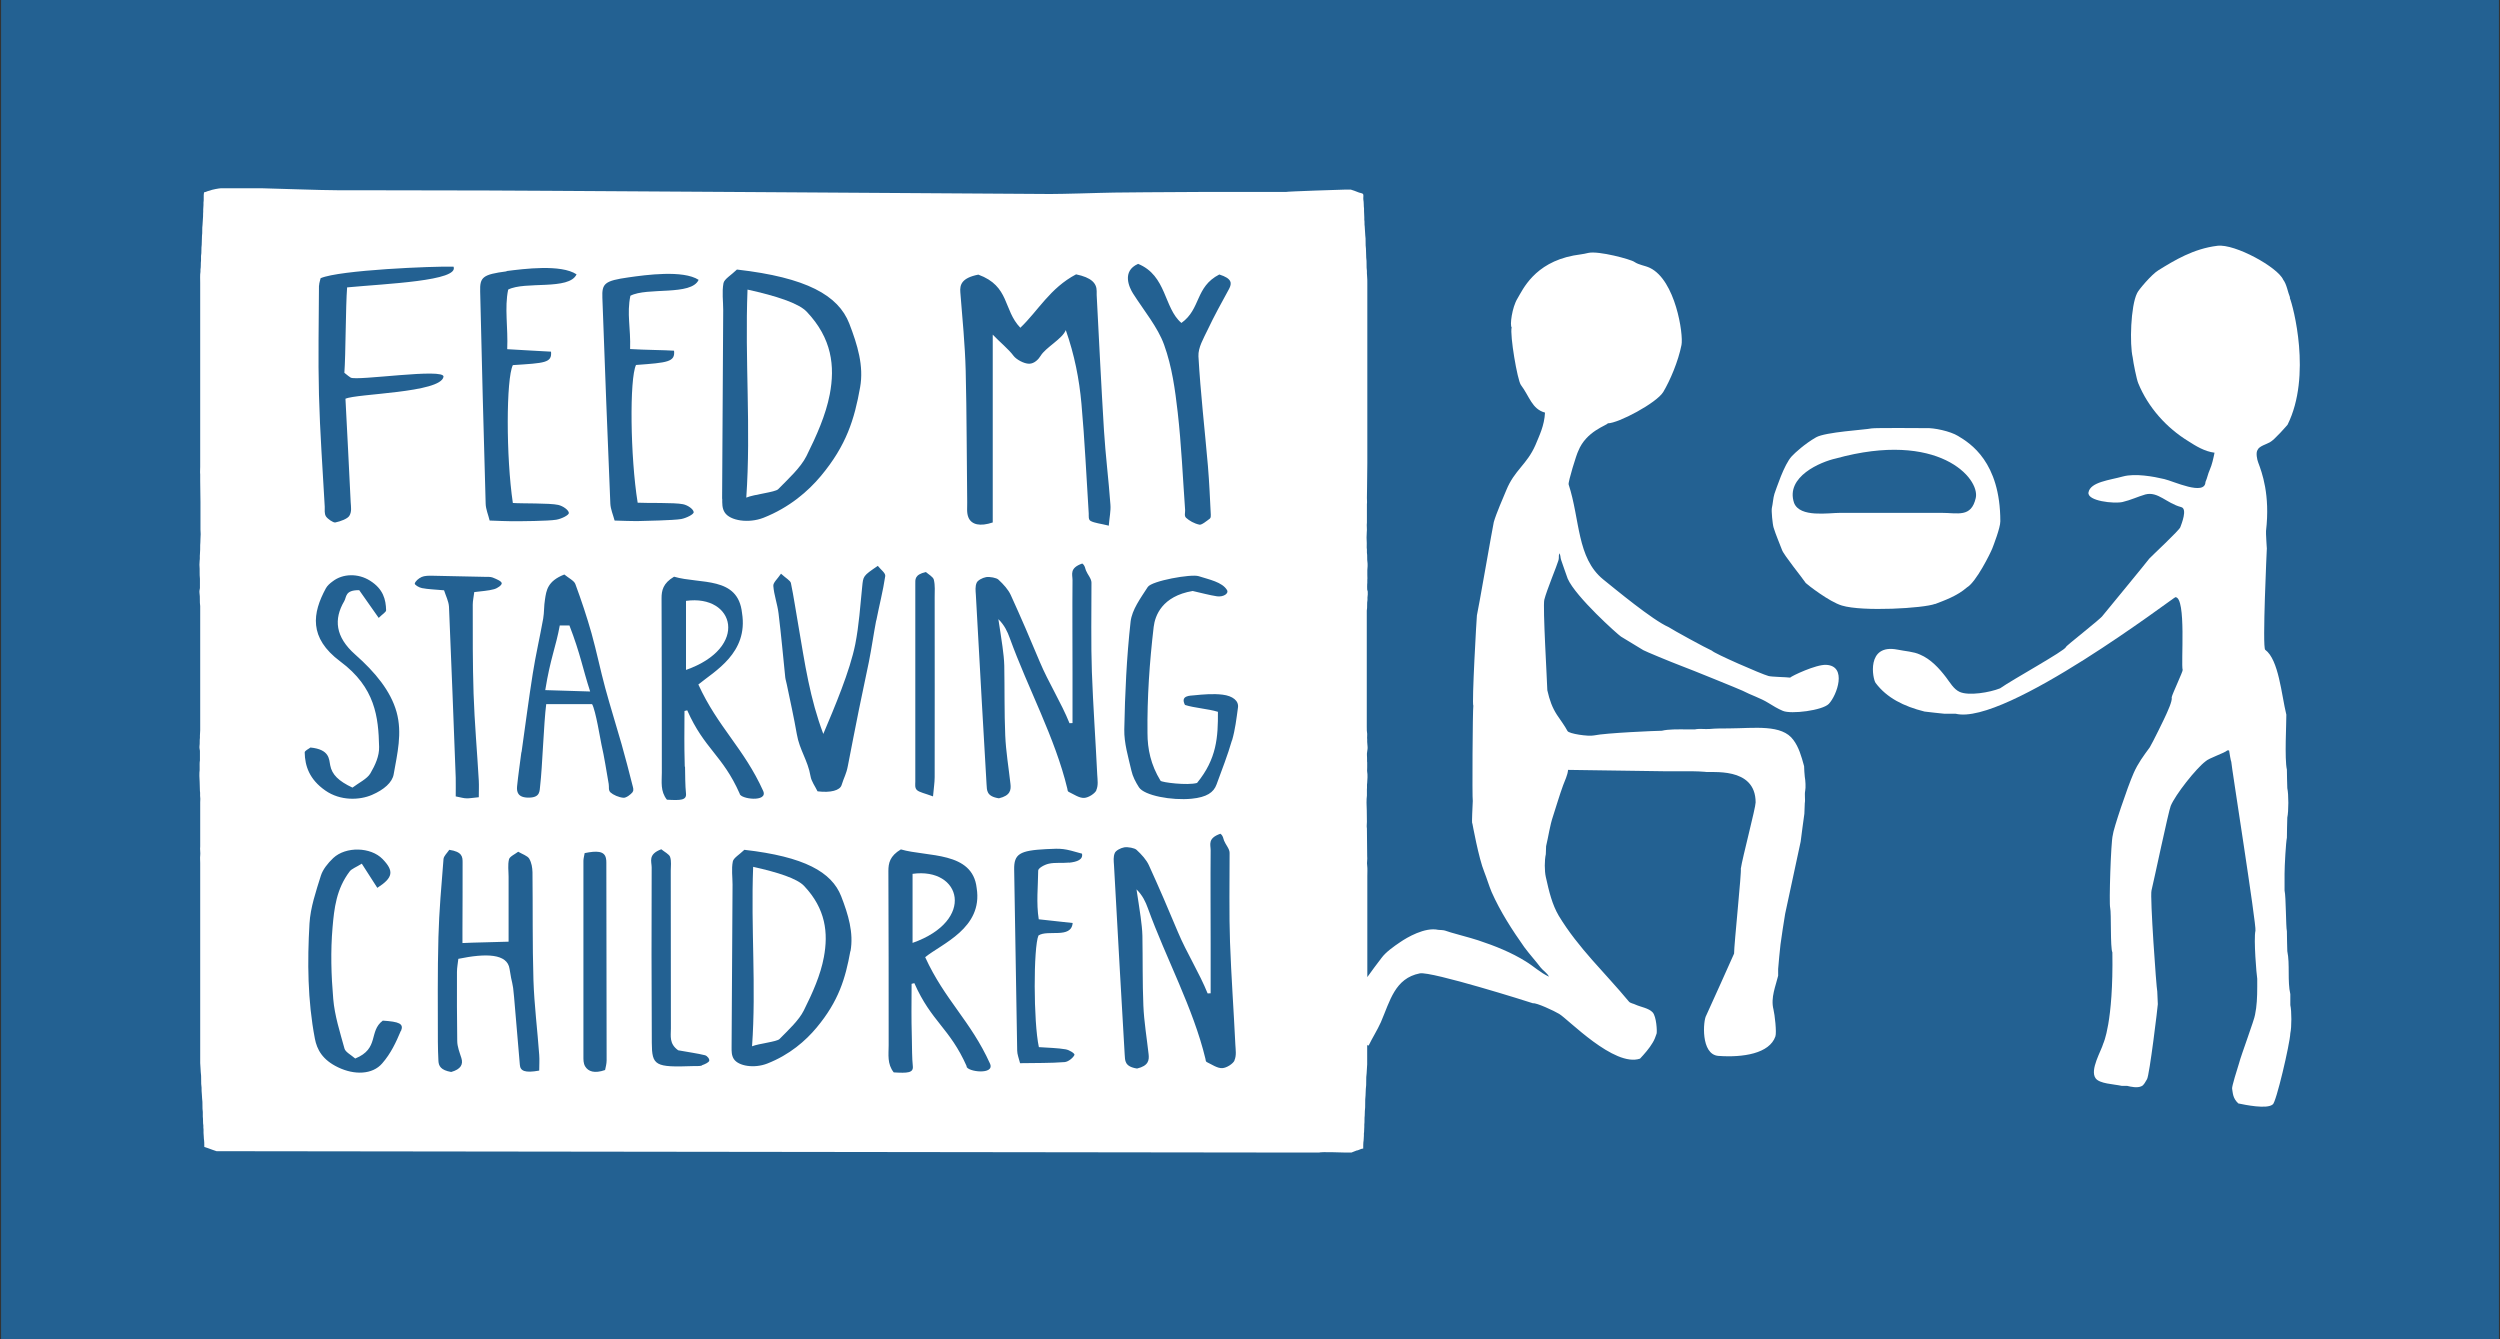 <?xml version="1.0" encoding="UTF-8"?> <svg xmlns="http://www.w3.org/2000/svg" id="Layer_1" viewBox="0 0 182.07 97.53"><rect x="0" y="0" width="182.07" height="97.53" fill="#333333" stroke="none"/><defs><style>.cls-1{fill:#236192;}.cls-1,.cls-2{stroke-width:0px;}.cls-2{fill:#fff;}</style></defs><rect class="cls-1" x=".08" y="-.82" width="181.91" height="99.17"></rect><path class="cls-2" d="m166.78,21.67c-.17-.41-.24-.96-.5-1.3-.39-.9-3.51-2.63-4.79-2.47-1.74.21-3.13,1.06-4.31,1.79-.5.31-1.46,1.45-1.54,1.66-.47.93-.55,3.72-.32,4.68.04.38.29,1.61.4,1.87.73,1.79,2.08,3.27,3.65,4.23.53.34,1.18.75,1.91.84-.09.43-.18.87-.35,1.25-.14.31-.17.57-.31.88-.03,1.04-2.34-.06-3-.21-.79-.19-2.13-.43-3.01-.19-.97.27-2.37.4-2.51,1.16-.11.63,1.86.84,2.48.7.6-.14,1.11-.39,1.66-.55.92-.24,1.54.64,2.61.92.48.12.02,1.24-.06,1.46-.04.2-2.13,2.14-2.26,2.29-.04.08-3.39,4.15-3.39,4.15-.1.21-2.73,2.24-2.68,2.29-.06.26-3.91,2.38-4.8,3.01-.75.3-2.27.56-2.94.26-.44-.2-.7-.68-.99-1.06-.48-.63-1.11-1.33-1.9-1.66-.48-.22-1.06-.24-1.64-.36-2.3-.45-1.81,2.15-1.59,2.43.81,1.08,2.04,1.7,3.56,2.08.48.05.96.12,1.45.16h.82c3.61.89,15.99-8.56,16-8.49.81,0,.39,4.88.53,5.3.03.09-.77,1.78-.8,1.99.07.27-.34,1.1-.39,1.23-.05.14-1.05,2.18-1.21,2.42-.44.6-.86,1.16-1.17,1.87-.45,1.01-1.5,4.14-1.52,4.52-.14.48-.28,4.98-.19,5.3.09.36,0,2.91.16,3.24.08,5.11-.66,6.63-.66,6.63-.15.55-1,1.93-.56,2.54.29.4,1.31.42,1.9.55h.39c.28.07.75.17,1.04.03.19-.07.3-.34.41-.51.18-.24.8-5.41.79-5.47-.02-.31-.02-.62-.04-.92-.07-.29-.54-6.92-.42-7.36.14-.55,1.25-5.82,1.4-6.16.34-.82,1.84-2.72,2.53-3.24.24-.24,1.4-.61,1.59-.8h.13c.03.19.12.77.16.83-.01.19,1.85,11.96,1.76,12.3-.14.61.08,3.24.13,3.5v.6c0,.74-.03,1.4-.16,2.02-.03.31-1.04,3.02-1.16,3.52-.14.43-.54,1.73-.51,1.86.06.34.04.69.45,1.08.48.1,2.1.44,2.51.07.24-.1,1.25-4.41,1.28-5.18.1-.44.1-1.62,0-2.05v-.8c-.22-.94-.02-2.18-.22-3.13-.01-.48-.03-.96-.03-1.45-.08-.34-.06-2.5-.17-2.97v-1.21c0-.58.1-2.34.17-2.63,0-.48.02-.98.03-1.47.1-.45.1-1.69,0-2.14-.01-.44-.03-.89-.03-1.35-.18-.77-.03-3.45-.04-4-.36-1.47-.55-4-1.54-4.73-.22-.16.12-7.4.12-7.4,0,.1-.08-1.19-.06-1.25.31-2.65-.3-4.27-.57-4.99-.08-.2-.19-.72-.04-.92.11-.27.65-.41.89-.55.34-.17,1.29-1.28,1.29-1.28,1.77-3.57.4-8.66.16-9.24Z"></path><path class="cls-2" d="m140.93,43.99c.67-.26,1.6-.58,2.32-1.21.67-.39,1.71-2.49,1.85-2.85.08-.21.58-1.49.58-1.96,0-4.34-2.2-5.69-3.08-6.22-.55-.34-1.76-.61-2.38-.57-.13,0-3.65-.03-3.92.02-.45.1-3.36.26-4.04.65-.82.47-1.53,1.12-1.77,1.38-.57.61-1.13,2.39-1.26,2.73-.1.32-.11.7-.19,1.04-.04.2.05,1.18.13,1.43.17.55.42,1.11.61,1.62.12.36,1.51,2.07,1.73,2.41.12.12,1.7,1.36,2.63,1.64,1.51.46,5.96.2,6.79-.12Zm-6.91-6.64c-.87,0-2.93.36-3.36-.72-.65-1.92,1.95-3,3.04-3.24,7.46-2.06,10.52,1.44,10.19,2.88-.33,1.44-1.3,1.08-2.49,1.08h-7.38Z"></path><path class="cls-2" d="m40.77,45.54c-.29,1.59-.69,2.41-1.06,4.72,1.23.04,2.23.07,3.27.1-.55-1.69-.7-2.71-1.51-4.81-.17-.01-.52.01-.69,0Z"></path><path class="cls-2" d="m49.96,43.76v5.03c4.62-1.63,3.55-5.52,0-5.03Z"></path><path class="cls-2" d="m66.46,63.64v5.03c4.62-1.63,3.55-5.52,0-5.03Z"></path><path class="cls-2" d="m56.67,35.63c.78-.79,1.64-1.58,2.06-2.41.74-1.49,1.41-2.99,1.7-4.5.39-2.05.16-4.08-1.68-6.02-.59-.62-2.22-1.15-4.31-1.61-.2,5.18.26,10.1-.09,15.15.56-.24,2.1-.39,2.32-.61Z"></path><path class="cls-2" d="m54.85,63.15c-.17,4.46.23,8.7-.08,13.05.48-.2,1.81-.33,2-.53.67-.68,1.41-1.36,1.77-2.08.64-1.28,1.22-2.58,1.46-3.88.33-1.76.14-3.52-1.44-5.19-.51-.54-1.91-.99-3.71-1.39Z"></path><path class="cls-2" d="m113.51,40.76c.04-.15-.01-.31.05-.42v-.05c.1.12.07.31.13.48.16.45.31.91.48,1.37.58,1.33,3.66,4.08,3.88,4.22.53.32,1.09.66,1.63.99.13.08,1.98.85,2.8,1.16.53.19,4.29,1.72,4.42,1.79.63.33,1.3.53,1.88.89.32.2.7.43,1.06.58.6.26,2.89-.03,3.35-.51.59-.62,1.36-2.76-.19-2.84-.74-.04-2.52.81-2.63.93-.25-.04-1.35-.05-1.58-.12-.52-.14-3.97-1.65-4.11-1.84-.44-.19-2.85-1.51-3.16-1.72-1.17-.51-3.9-2.78-4.76-3.47-1.93-1.57-1.68-4.35-2.52-6.92-.05-.17.58-2.22.7-2.43.58-1.46,2.1-1.87,2.15-2.02.77,0,3.55-1.48,4.04-2.28.5-.84,1.09-2.22,1.33-3.43.15-.78-.44-4.71-2.3-5.61-.38-.18-.78-.2-1.14-.44-.25-.18-2.6-.82-3.35-.65-.39.1-.71.12-1.08.19-2.86.55-3.69,2.49-4.07,3.12-.41.66-.57,1.99-.43,2.11-.14.57.42,3.84.67,4.19.64.85.8,1.76,1.76,2.02-.05.96-.41,1.66-.7,2.37-.63,1.43-1.52,1.81-2.12,3.28-.22.53-.73,1.69-.91,2.32-.05.17-1.19,6.73-1.23,6.8-.02.1-.38,6.44-.26,6.58-.05.24-.09,6.78-.04,6.93,0,.27-.1,1.68-.03,1.64,0,0,.46,2.55.87,3.54.2.51.33.97.53,1.45.64,1.45,1.52,2.8,2.39,4.03.37.5.8.97,1.18,1.47.17.22.47.39.61.67-.63-.29-1.13-.77-1.69-1.11-1.04-.65-2.23-1.13-3.47-1.54-.49-.17-2.11-.58-2.42-.71-.14-.04-.36-.04-.48-.05-.97-.22-2.29.56-2.77.89-.46.31-1.06.73-1.37,1.16-.35.46-.7.92-1.03,1.39v-7.35c0-.22.02-.56-.01-.77-.04-.21.03-.48,0-.68-.01-.68-.01-1.35-.02-2.03-.03-.14,0-.32,0-.48-.01-.27-.01-.56-.01-.84-.02-.32-.03-.78.01-1.07v-.46c.02-.14-.01-.31.02-.47.02-.16.04-.63,0-.8-.02-.1.01-.24,0-.34v-.34c-.02-.09,0-.23-.01-.34,0-.05-.02-.33,0-.38,0-.09.05-.24.04-.39-.02-.12-.01-.28-.03-.39v-.19c-.02-.12.01-.25,0-.39-.03-.15-.03-.34-.03-.53v-8.45c.05-.24,0-.53.05-.77v-.19c.02-.09.03-.34.02-.43-.01-.05-.04-.12-.04-.15-.01-.05,0-.34,0-.39.02-.1,0-.26.01-.34.02-.1-.01-.24,0-.33v-.35c.02-.09.03-.47.01-.57-.04-.22,0-.49-.04-.7v-.24c-.03-.14,0-.31-.01-.46-.02-.15-.02-.65,0-.79.03-.21-.02-.49.01-.7v-1.35c.02-.12,0-.31,0-.45,0-.23.01-.46.01-.68,0-.62.02-1.23.02-1.86v-13.15c0-.12,0-.26-.01-.34-.02-.12,0-.22-.02-.33v-.17c-.05-.29,0-.67-.05-.96,0-.22-.01-.44-.02-.66-.05-.31,0-.67-.05-.97-.02-.1,0-.22-.02-.32-.02-.1,0-.22-.02-.33-.03-.15,0-.34-.03-.48v-.17c-.02-.14,0-.33-.02-.48v-.17c-.03-.2-.01-.45-.05-.65-.02-.13.03-.32-.02-.41-.07-.07-.26-.08-.36-.13-.17-.07-.36-.14-.53-.19h-.44c-.11,0-4.17.13-4.29.17h-6.11c-1.01,0-7.36.04-7.46.07-.06,0-2.61.08-3.59.08-.9,0-43.06-.29-43.19-.26-.24,0-4.78-.01-5.31-.01h-3.17c-1.44,0-5.43-.15-5.81-.15h-2.9c-.13,0-.69.1-.83.17-.05.02-.1.02-.15.04-.08.03-.18.08-.27.09-.05.22,0,.53-.04.75v.17c-.02.09,0,.23-.02.32v.17c-.02.1,0,.21-.01.32-.02.09,0,.21-.02.32-.02.09,0,.21-.02.32-.04.24,0,.55-.04.8,0,.22-.02.43-.02.65-.04.26,0,.56-.05.81,0,.12,0,.22,0,.34-.03.21,0,.44-.04.65v.16c-.04.24-.02.55-.02.82v13.39c0,.17-.02.4,0,.55v.49c0,.51.02,1.01.02,1.52,0,.41,0,.82,0,1.23,0,.17,0,.34,0,.51v.26c.02.15.02.53,0,.67-.01.17,0,.32-.02.47,0,.22,0,.45-.02.67-.02.14.01.31-.02.46-.02.14-.02.46,0,.6v.19c0,.17,0,.38.02.53,0,.22,0,.46,0,.68-.02.1-.05.24-.03.37.05.29,0,.65.05.94v.2c0,.05,0,.12,0,.19,0,.09,0,.22,0,.33v7.79c0,.1,0,.24,0,.33,0,.07,0,.15,0,.2-.02.12,0,.27-.02.38v.18c-.03.17,0,.4-.03.58-.02.14.02.27.03.36,0,.24,0,.46,0,.7-.03.15-.02.36-.02.53v.18c-.03.17-.02.67,0,.84,0,.22.01.45.02.68.03.14,0,.29.02.45.02.12,0,.24,0,.36,0,.27,0,.55,0,.82,0,.22,0,.43,0,.65,0,.14,0,.31,0,.41,0,.44,0,.89,0,1.35-.03.19.03.47,0,.67-.02.14,0,.36,0,.53,0,.26,0,.57,0,.85v13.72c.02.1,0,.22.02.32.02.1,0,.22.02.34.06.34,0,.79.06,1.13,0,.17,0,.32.02.48.02.1,0,.22.02.32.05.31,0,.67.05.97,0,.12,0,.22,0,.34.03.21,0,.45.04.65v.16c.03.15,0,.34.02.49.02.1,0,.21.02.33.03.15.03.41.03.58.09.02.18.07.27.09.2.08.42.15.62.22h.38c.27,0,78.71.1,79.17.1h.73c.22-.07,1.71,0,1.98,0h.39c.12-.05.26-.1.38-.15.05,0,.1-.02.15-.04.1-.04.22-.1.33-.1,0-.2,0-.43.03-.6.02-.11,0-.22.02-.33v-.16c.03-.15.01-.34.03-.49v-.17c.03-.21,0-.45.03-.65.01-.1.01-.21.01-.33.05-.34,0-.77.05-1.13.01-.15.01-.32.02-.48.06-.36,0-.79.06-1.14.02-.11,0-.23.02-.33.02-.12,0-.24.02-.32v-1.43s.03.03.04.05h.07c.27-.56.62-1.1.89-1.7.67-1.56,1.02-3.19,2.83-3.55.83-.17,8.06,2.11,8.25,2.18.22-.06,1.54.55,1.9.77.65.38,4.01,3.9,5.89,3.26.32-.34.68-.75.92-1.16.12-.19.22-.45.29-.67.04-.15-.01-1.23-.29-1.54-.28-.31-.87-.39-1.24-.56-.14-.08-.4-.1-.5-.24-1.72-2.08-3.66-3.86-5.1-6.24-.48-.82-.7-1.74-.94-2.82-.1-.43-.1-1.23,0-1.66,0-.2.02-.39.02-.58.18-.75.27-1.5.51-2.2.24-.74.46-1.5.73-2.24.12-.34.33-.73.36-1.12,2.34.03,4.68.07,7.04.1h2c.31,0,.62.02.92.04.39.1,3.7-.43,3.7,2.23,0,.39-.96,4.02-1.08,4.83.07.15-.49,5.5-.49,6.18,0,0-1.93,4.32-2.03,4.51-.22.34-.42,2.84.89,2.94,1.79.13,3.72-.17,4.15-1.42.1-.3-.05-1.6-.14-1.96-.22-.87.17-1.73.34-2.46v-.49c.05-.58.1-1.18.17-1.78.1-.75.22-1.5.34-2.24.37-1.75.75-3.5,1.13-5.26.09-.68.17-1.35.27-2.03.01-.26.02-.51.03-.77.05-.25-.03-.61.03-.9.05-.24.02-.75-.03-1.02-.02-.26-.05-.51-.05-.77-.2-.74-.39-1.39-.78-1.91-.84-1.16-2.82-.85-4.7-.84-.46,0-.97,0-1.38.04-.35.03-.77-.04-1.08.03h-.7c-.53,0-1.23-.02-1.72.1-.4,0-4.1.16-4.94.34-.41.09-1.83-.12-1.93-.32-.22-.41-.51-.79-.77-1.18-.34-.53-.53-1.04-.7-1.79-.01-.57-.34-6.11-.22-6.59.17-.69.94-2.53,1.02-2.84Zm-30.64-21.55c2.11.85,1.88,3.22,3.17,4.31,1.43-1.02.99-2.62,2.76-3.53.95.3.92.65.71,1.05-.54.99-1.09,1.98-1.56,2.98-.3.63-.7,1.29-.67,1.93.15,2.66.46,5.32.69,7.98.1,1.19.15,2.37.21,3.56,0,.09.01.21-.07.28-.23.17-.6.48-.76.44-.38-.08-.74-.29-.97-.5-.15-.14-.06-.37-.07-.56-.17-2.37-.27-4.75-.54-7.12-.19-1.65-.41-3.31-.99-4.92-.46-1.28-1.47-2.49-2.26-3.73-.28-.44-.84-1.63.36-2.16Zm-15.44,22.45c.19.17.53.35.58.56.1.42.06.85.06,1.27,0,4.37.01,8.73,0,13.1,0,.41-.07.82-.12,1.41-.59-.22-1-.3-1.17-.46-.17-.16-.12-.41-.12-.62,0-4.79,0-9.58,0-14.37,0-.34-.07-.7.77-.89Zm-14.84-5.34c.02-4.58.05-9.16.08-13.74,0-.66-.1-1.31.02-1.96.06-.3.56-.58.98-.99,5.08.58,7.38,1.88,8.18,3.93.6,1.56,1.07,3.09.79,4.65-.41,2.31-.99,4.22-2.86,6.46-.92,1.1-2.28,2.29-4.18,3.04-1.08.42-2.43.22-2.82-.39-.2-.31-.18-.66-.18-.99Zm-2.7,19.52c.01.54.01,1.4.07,1.95.05.49-.38.51-1.39.45-.49-.62-.37-1.3-.37-1.98,0-4.23,0-8.46-.02-12.69,0-.56.1-1.09.91-1.57,1.92.56,4.66-.06,4.95,2.64.47,2.92-2,4.24-3.18,5.21,1.42,3.11,3.32,4.65,4.72,7.75.38.85-1.68.6-1.71.2-1.25-2.82-2.57-3.24-3.82-6.07-.07.02-.13.03-.2.05,0,2.03-.03,2.03.02,4.05Zm-13-36.1c1.26-.16,3.97-.51,5.1.24-.54,1.18-3.76.48-4.98,1.11-.28,1.33,0,2.77-.07,4.34,1.15.08,2.45.13,3.19.18.08.82-.46.83-2.78.98-.49.99-.5,6.68,0,10.04.63.05,2.68,0,3.3.14.36.08.77.38.78.59,0,.16-.55.43-.92.49-.6.1-2.6.11-3.23.11-.47,0-.93-.03-1.62-.05-.1-.42-.28-.82-.29-1.23-.15-5.15-.28-10.3-.4-15.45-.03-1.05.18-1.24,1.93-1.47Zm-13.65,1.05c0-.18.08-.37.11-.53,1.4-.6,8.2-.88,9.68-.84.44,1.04-4.9,1.24-7.75,1.51-.11,1.42-.1,4.91-.2,6.22.27.21.35.29.46.35.45.26,6.87-.72,6.76-.06-.2,1.18-6.33,1.22-7.14,1.6,0,.13.01.21,0,0,0,0,0,0,0,0-.01-.22-.03-.59-.01-.18.13,2.57.27,5.14.39,7.72.02.33.09.69-.1.99-.13.21-.63.4-1.02.48-.15.03-.56-.26-.68-.44-.13-.21-.08-.47-.09-.71-.15-2.72-.35-5.43-.42-8.15-.07-2.65-.01-5.3,0-7.95Zm-.63,33.65c1.4.14,1.35.84,1.44,1.3.13.67.6,1.14,1.62,1.62.45-.34,1.07-.64,1.3-1.03.36-.61.66-1.28.64-1.94-.05-2.16-.27-4.32-2.83-6.22-2.32-1.73-2.02-3.53-1.05-5.32.1-.19.3-.37.51-.52.73-.56,1.84-.59,2.71-.04.97.61,1.15,1.38,1.17,2.15,0,.14-.25.27-.54.56-.61-.87-1.02-1.45-1.42-2.02-1.05-.01-.91.5-1.09.8-.77,1.31-.66,2.6.8,3.89,1.46,1.29,2.58,2.65,3.01,4.18.43,1.55.05,3.05-.21,4.54-.1.59-.7,1.12-1.58,1.5-.9.39-2.3.45-3.4-.32-1.16-.81-1.48-1.78-1.5-2.77,0-.13.28-.25.42-.36Zm6.58,20.64c-.34.81-.72,1.64-1.36,2.37-.7.81-2.01.86-3.21.28-1.13-.54-1.54-1.29-1.69-2.1-.53-2.78-.55-5.58-.39-8.37.07-1.17.47-2.34.83-3.49.14-.44.49-.89.9-1.28.92-.86,2.73-.81,3.59.07.84.87.79,1.35-.38,2.1-.4-.62-.72-1.12-1.13-1.76-.4.25-.75.38-.88.56-.98,1.29-1.13,2.7-1.25,4.08-.15,1.73-.1,3.48.05,5.21.1,1.21.49,2.42.82,3.62.07.25.48.46.78.72,1.78-.72.96-1.98,2.01-2.76,1.19.08,1.54.22,1.33.74Zm1.01-32.57c.05-.18.27-.38.51-.49.19-.09.53-.1.8-.09,1.26.02,2.51.05,3.77.08.2,0,.45-.01.6.05.27.11.64.26.66.41.02.14-.3.37-.56.44-.42.12-.92.14-1.44.21-.04.34-.11.63-.11.92,0,2.16-.01,4.32.06,6.48.07,2.11.26,4.22.38,6.34.02.37,0,.75,0,1.2-.5.05-.7.09-.9.08-.19,0-.38-.06-.78-.14,0-.44.01-.9,0-1.36-.16-4.15-.31-8.29-.49-12.44-.02-.4-.23-.8-.36-1.21-.66-.06-1.15-.07-1.61-.16-.22-.04-.54-.24-.52-.33Zm9.06,35.46c-1.04.19-1.37.02-1.4-.42-.14-1.64-.28-3.29-.42-4.93-.1-1.22-.15-.85-.33-2.06-.16-1.11-1.7-1.15-3.73-.73-.03.3-.1.63-.1.96,0,2.2-.01,2.81.02,5.02,0,.41.17.83.3,1.24.15.47-.04.82-.74,1.02-.76-.13-.91-.44-.93-.8-.02-.47-.04-.93-.04-1.4,0-2.54-.03-5.08.04-7.62.05-1.9.22-3.8.37-5.69.02-.22.26-.43.42-.67.95.14.97.52.97.9,0,1.1,0,3.79-.01,4.89,0,.29,0,.58,0,1,.71-.04,2.63-.07,3.36-.1,0-1.12,0-3.72,0-4.73,0-.42-.07-.85.03-1.27.05-.2.43-.37.67-.55.27.16.68.3.8.5.18.31.23.66.24.99.03,2.62-.01,5.25.07,7.87.06,1.81.29,3.62.42,5.43.03.37,0,.75,0,1.15Zm4.8-.04c-.77.27-1.22.1-1.44-.26-.14-.23-.13-.5-.13-.75,0-4.74,0-9.49,0-14.23,0-.16.05-.33.09-.56.88-.18,1.44-.16,1.55.37.05.21.02.42.03.63,0,4.7.02,9.4.02,14.1,0,.24-.07.49-.11.69Zm2.02-20.25c-.14.18-.48.44-.68.42-.34-.03-.74-.21-.94-.39-.17-.16-.09-.41-.13-.62-.17-.96-.31-1.93-.53-2.88-.07-.32-.42-2.49-.68-2.93h-3.34c-.18,1.4-.28,4.59-.44,5.93-.05.38.03.87-.82.88-.84.01-.9-.45-.86-.84.08-.8.2-1.59.3-2.39,0-.04.02-.08.03-.13.27-1.89.51-3.78.81-5.67.21-1.34.52-2.67.76-4.01.08-.46.05-.93.13-1.39.1-.66.18-1.34,1.41-1.82.3.25.71.45.8.69.44,1.19.84,2.39,1.18,3.59.37,1.33.64,2.66,1,3.99.37,1.36.8,2.72,1.19,4.09.28.99.54,1.99.79,2.98.04.17.12.36.01.5Zm-1.32-19.77c-.11-.42-.29-.82-.31-1.23-.21-5.15-.4-9.84-.58-14.99-.04-1.05.16-1.24,1.91-1.49,1.26-.18,3.97-.55,5.1.18-.53,1.18-3.75.52-4.97,1.16-.27,1.33.03,2.32-.02,3.88,1.15.07,2.45.07,3.2.12.09.82-.45.87-2.77,1.04-.48,1-.42,6.68.12,10.03.63.04,2.68-.02,3.3.11.36.07.77.37.78.58.01.16-.54.43-.91.5-.6.1-2.6.13-3.23.15-.47,0-.93-.02-1.63-.04Zm6.36,39.69c-.17.06-.41.03-.62.04-2.8.1-3.02-.02-3.03-1.7-.02-4.41-.03-8.36-.01-12.77,0-.43-.29-.95.7-1.32.23.19.57.36.64.55.11.33.05.67.05,1.01,0,3.98,0,7.51.01,11.49,0,.54-.14,1.11.53,1.59.76.14,1.38.22,1.95.36.18.05.35.28.31.41-.04.12-.32.25-.53.32Zm10.81-8.33c-.36,1.99-.85,3.64-2.46,5.57-.79.95-1.96,1.98-3.6,2.62-.93.36-2.09.19-2.43-.34-.17-.27-.16-.57-.16-.85.02-3.95.05-7.89.07-11.84,0-.57-.09-1.13.02-1.69.05-.26.48-.5.84-.85,4.38.5,6.36,1.62,7.05,3.38.52,1.34.92,2.66.68,4.01Zm1.88-24.08c-.19,1-.33,2.01-.53,3.01-.23,1.17-.5,2.33-.73,3.5-.22,1.13-.59,2.94-.8,4.07-.12.63-.27.8-.46,1.41-.12.38-.79.57-1.75.45-.18-.37-.45-.73-.51-1.1-.2-1.17-.8-1.9-1-3.07-.21-1.21-.48-2.42-.73-3.62-.03-.17-.09-.33-.11-.5-.16-1.56-.3-3.12-.49-4.67-.08-.67-.33-1.33-.38-2-.02-.24.29-.49.56-.89.37.34.68.5.72.68.21,1,.35,2.01.53,3.01.24,1.38.45,2.77.74,4.14.27,1.29.61,2.57,1.09,3.84.82-1.94,1.94-4.58,2.33-6.54.27-1.38.36-2.77.5-4.16.08-.8.05-.8,1.14-1.54.22.28.58.53.54.75-.16,1.08-.44,2.15-.65,3.23Zm6.6,32.48c-1.25-2.82-2.57-3.24-3.82-6.07-.07.02-.13.03-.2.05,0,2.03-.03,2.03.02,4.05.01.54.01,1.4.07,1.95.05.49-.38.51-1.39.45-.49-.62-.37-1.3-.37-1.98,0-4.23,0-8.46-.02-12.69,0-.56.1-1.09.91-1.57,1.92.56,5.23.12,5.52,2.82.47,2.92-2.57,4.06-3.75,5.03,1.42,3.11,3.32,4.65,4.72,7.75.38.85-1.68.6-1.71.2Zm7.45-14.85c-.49.05-1.02-.02-1.47.08-.33.07-.78.33-.78.5-.01,1.17-.15,2.35.04,3.55.92.1,1.66.18,2.47.27-.1,1.17-1.82.46-2.49.91-.37.86-.37,6.31.03,8.13.72.05,1.36.06,1.95.16.28.05.69.31.64.41-.09.2-.44.5-.72.52-1.03.08-2.08.06-3.24.08-.09-.36-.21-.64-.21-.92-.08-4.62-.15-8.56-.22-13.18-.02-1.14.4-1.39,2.33-1.49,1.19-.06,1.28-.05,2.61.33.09.43-.35.6-.95.66Zm1.99-5.27c-.1.23-.57.55-.9.56-.35.02-.76-.27-1.12-.44-.09-.04-.08-.16-.1-.24-.89-3.7-2.87-7.31-4.19-10.96-.17-.47-.38-.93-.83-1.38.1.67.21,1.33.3,2,.06.46.12.93.13,1.39.03,1.69,0,3.39.07,5.08.05,1.18.25,2.36.38,3.53.05.44,0,.85-.84,1.05-.92-.14-.87-.59-.9-1.01-.12-2.03-.24-4.05-.35-6.08-.15-2.58-.29-5.15-.43-7.73-.02-.3-.06-.61.06-.88.07-.17.41-.36.69-.41.27-.04.75.05.89.18.38.35.72.73.9,1.12.74,1.62,1.44,3.25,2.12,4.88.62,1.48,1.56,2.97,2.16,4.46.07,0,.15,0,.22-.01,0-1.18,0-2.36,0-3.54,0-1.99-.02-4.89,0-6.88,0-.4-.24-.87.71-1.2.21.16.19.31.27.51.11.28.4.59.4.88,0,1.86-.04,4.64.03,6.5.09,2.49.27,4.98.39,7.48.02.38.09.78-.07,1.14Zm.89-19.27c-.6-.15-1.04-.19-1.31-.34-.18-.1-.13-.36-.14-.55-.17-2.66-.29-5.33-.53-7.99-.16-1.79-.51-3.57-1.14-5.36-.24.63-1.47,1.27-1.83,1.87-.15.25-.46.58-.84.58-.39,0-.94-.32-1.13-.57-.36-.49-1.04-1.04-1.52-1.55v13.68c-.93.31-1.53.16-1.76-.34-.16-.36-.09-.76-.1-1.13-.04-3.2-.03-6.39-.11-9.59-.05-1.9-.24-3.8-.39-5.7-.05-.57.11-1.05,1.31-1.29,2.3.84,1.8,2.56,3.06,3.87,1.3-1.24,2.16-2.89,4.06-3.89,1.11.23,1.5.64,1.5,1.22,0,.1,0,.19,0,.29.17,3.28.33,6.56.53,9.84.11,1.8.34,3.6.47,5.41.04.46-.07.93-.12,1.56Zm9.17,38.95c-.1.23-.57.55-.9.56-.35.02-.76-.27-1.12-.44-.09-.04-.08-.16-.1-.24-.89-3.7-2.87-7.31-4.19-10.96-.17-.47-.38-.93-.83-1.38.1.67.21,1.33.3,2,.06.46.12.93.13,1.39.03,1.69,0,3.39.07,5.08.05,1.18.25,2.36.38,3.53.05.44,0,.85-.84,1.05-.92-.14-.87-.59-.9-1.01-.12-2.03-.24-4.05-.35-6.08-.15-2.58-.29-5.15-.43-7.73-.02-.3-.06-.6.06-.88.07-.17.41-.36.69-.41.27-.04.75.05.89.18.38.35.72.73.9,1.12.74,1.62,1.44,3.25,2.12,4.88.62,1.48,1.56,2.97,2.16,4.46.07,0,.15,0,.22-.01,0-1.18,0-2.36,0-3.54,0-1.99-.02-4.89,0-6.88,0-.4-.24-.87.71-1.2.21.16.19.31.27.51.11.28.4.59.4.88,0,1.86-.04,4.64.03,6.5.09,2.49.27,4.98.39,7.48.02.38.09.78-.07,1.14Zm-.19-23.31c-.31,1.08-.73,2.14-1.12,3.21-.21.58-.71.93-1.82,1.04-1.45.14-3.44-.23-3.83-.83-.25-.39-.46-.8-.55-1.21-.23-1-.54-2.01-.52-3.01.05-2.62.17-5.24.46-7.85.1-.86.72-1.7,1.25-2.52.29-.45,3.16-.96,3.7-.79.78.25,1.72.43,2.07,1.01.15.25-.25.52-.72.46-.59-.09-1.15-.25-1.78-.39-2.23.38-2.74,1.79-2.84,2.62-.3,2.57-.48,5.15-.45,7.73,0,1.16.24,2.31.95,3.47.07.12,1.97.36,2.66.16,1.44-1.76,1.53-3.34,1.52-5.18-.71-.22-1.72-.28-2.4-.5-.37-.71.41-.67.65-.7.68-.07,1.41-.13,2.08-.05.75.09,1.2.45,1.13.94-.11.8-.2,1.6-.43,2.39Z"></path></svg> 